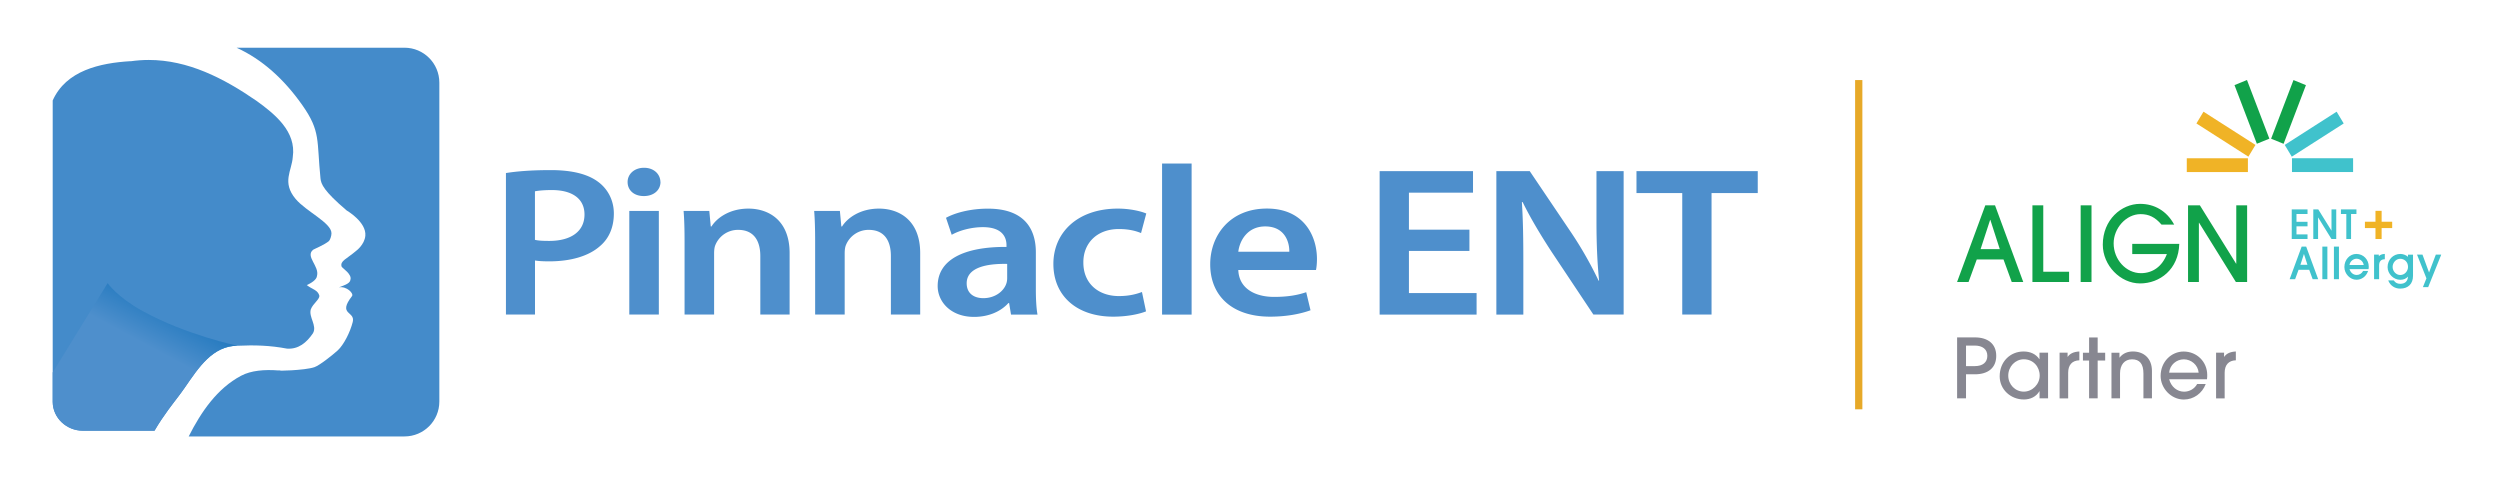<svg xmlns="http://www.w3.org/2000/svg" id="Layer_1" data-name="Layer 1" viewBox="0 0 516.17 99.98"><defs><clipPath id="clippath"><path d="M26.95 12.63c-6.31.38-13.31 1.92-16.07 8.12V82.99c.03 3.32 2.88 5.94 6.2 5.94H31.9c1.83-3.16 4.1-5.97 4.86-6.98.3-.4.73-.96 1.38-1.89 2.88-4.18 5.75-8.62 10.88-8.67 3.57-.17 6.73-.07 10.24.59 2.36.16 4.04-1.23 5.36-3.18.9-1.58-.95-3.35-.44-4.96.48-1.19 1.72-1.93 1.77-2.74-.31-1.26-1.49-1.34-2.61-2.24.81-.35 2.05-1.08 2.11-1.9.54-2.01-2.47-4.01-.81-5.39.13-.11 2.45-1.06 3.29-1.82.21-.19.52-1.04.51-1.6-.03-2.17-5.22-4.47-7.41-7.08-2.88-3.45-.78-5.8-.58-8.65.77-5.28-3.72-8.87-7.49-11.6-6.87-4.74-14.17-8.43-22.23-8.44-1.24 0-2.5.09-3.77.27" class="cls-3"/></clipPath><clipPath id="clippath-1"><path d="M10.88 76.94v6.04c.03 3.32 2.88 5.94 6.2 5.94H31.9c1.82-3.16 4.1-5.96 4.85-6.98.3-.4.73-.96 1.38-1.89 2.88-4.18 5.75-8.62 10.88-8.67 0 0-10.55-2.19-19.6-7.17-5.21-2.87-7.19-5.75-7.19-5.75L10.86 76.94Z" class="cls-3"/></clipPath><clipPath id="clippath-2"><path d="M566.02 13.32c-6.31.38-13.31 1.92-16.07 8.12V83.68c.03 3.32 2.88 5.94 6.2 5.94h14.82c1.83-3.16 4.1-5.97 4.86-6.98.3-.4.73-.96 1.38-1.89 2.88-4.18 5.75-8.62 10.88-8.67 3.57-.17 6.73-.07 10.24.59 2.36.16 4.04-1.23 5.36-3.18.9-1.58-.95-3.35-.44-4.96.48-1.19 1.72-1.93 1.77-2.74-.31-1.26-1.49-1.34-2.61-2.24.81-.35 2.05-1.08 2.11-1.9.54-2.01-2.47-4.01-.81-5.39.13-.11 2.45-1.06 3.29-1.82.21-.19.52-1.04.51-1.6-.03-2.17-5.22-4.47-7.41-7.08-2.88-3.45-.78-5.8-.58-8.65.77-5.28-3.72-8.87-7.49-11.6-6.87-4.74-14.17-8.43-22.23-8.44-1.24 0-2.5.09-3.77.27" class="cls-3"/></clipPath><linearGradient id="linear-gradient" x1="-106.28" x2="-104.27" y1="743.01" y2="743.01" gradientTransform="matrix(11.06 0 0 -11.06 1199.65 8292.52)" gradientUnits="userSpaceOnUse"><stop offset="0" stop-color="#4e8fcc"/><stop offset=".36" stop-color="#4e8fcc"/><stop offset=".86" stop-color="#1b75bc"/><stop offset="1" stop-color="#1b75bc"/></linearGradient><style>.cls-2,.cls-3,.cls-4,.cls-5,.cls-6,.cls-7,.cls-8{stroke-width:0}.cls-2{fill:#11a24a}.cls-3{fill:none}.cls-4{fill:#4e8fcc}.cls-5{fill:#878791}.cls-6{fill:#448bca}.cls-7{fill:#40c2cc}.cls-8{fill:#f0b326}</style></defs><path d="M104.45 35.73c2.16-.35 5.17-.61 9.25-.61 4.43 0 7.67.83 9.79 2.42 1.97 1.45 3.25 3.78 3.25 6.54 0 2.81-.98 5.14-2.85 6.72-2.41 2.15-6.2 3.16-10.48 3.16-1.13 0-2.16-.04-2.95-.18v11.16h-6V35.73Zm6 13.79c.74.18 1.72.22 2.95.22 4.52 0 7.28-1.98 7.28-5.45 0-3.29-2.56-5.05-6.74-5.05-1.67 0-2.85.13-3.49.26v10.01ZM136.37 37.58c0 1.62-1.33 2.9-3.44 2.9s-3.35-1.27-3.35-2.9 1.38-2.94 3.39-2.94 3.35 1.27 3.39 2.94Zm-6.44 27.36V43.55h6.1v21.39h-6.1ZM141.34 49.92c0-2.46-.05-4.52-.2-6.37h5.31l.3 3.21h.15c1.03-1.67 3.64-3.69 7.62-3.69 4.18 0 8.51 2.42 8.51 9.18v12.69h-6.05V52.86c0-3.07-1.28-5.4-4.57-5.4a5.03 5.03 0 0 0-4.72 3.16c-.2.48-.25 1.14-.25 1.76v12.56h-6.1V49.92ZM168.3 49.92c0-2.46-.05-4.52-.2-6.37h5.31l.3 3.21h.15c1.03-1.67 3.64-3.69 7.62-3.69 4.18 0 8.51 2.42 8.51 9.18v12.69h-6.05V52.86c0-3.07-1.28-5.4-4.57-5.4a5.03 5.03 0 0 0-4.72 3.16c-.2.48-.25 1.14-.25 1.76v12.56h-6.1V49.92ZM208.74 64.94l-.39-2.37h-.15c-1.48 1.67-3.98 2.86-7.08 2.86-4.82 0-7.52-3.12-7.52-6.37 0-5.4 5.36-8.13 14.21-8.08v-.35c0-1.41-.64-3.73-4.87-3.73-2.36 0-4.82.66-6.44 1.58l-1.18-3.51c1.77-.97 4.87-1.89 8.66-1.89 7.67 0 9.89 4.35 9.89 9v7.73c0 1.93.1 3.82.34 5.14h-5.46Zm-.79-10.45c-4.28-.09-8.36.75-8.36 4 0 2.11 1.52 3.07 3.44 3.07 2.41 0 4.18-1.41 4.72-2.94.15-.4.2-.83.2-1.19v-2.94ZM236.63 64.28c-1.28.53-3.79 1.1-6.79 1.1-7.48 0-12.35-4.26-12.35-10.89 0-6.41 4.92-11.42 13.33-11.42 2.21 0 4.48.44 5.85 1.01l-1.08 4.04c-.98-.4-2.41-.83-4.58-.83-4.62 0-7.38 3.03-7.33 6.94 0 4.39 3.2 6.9 7.33 6.9 2.12 0 3.59-.4 4.77-.84l.84 4ZM239.93 33.76h6.1v31.19h-6.1V33.76ZM255.67 55.76c.15 3.87 3.54 5.54 7.38 5.54 2.8 0 4.82-.35 6.64-.97l.89 3.73c-2.07.75-4.92 1.32-8.36 1.32-7.77 0-12.35-4.26-12.35-10.81 0-5.93 4.03-11.51 11.71-11.51s10.33 5.71 10.33 10.41c0 1.01-.1 1.8-.2 2.28h-16.04Zm10.53-3.78c.05-1.98-.93-5.23-4.97-5.23-3.74 0-5.31 3.03-5.56 5.23h10.53ZM303.39 51.81H290.9v8.7h13.97v4.44h-20.02V35.34h19.28v4.44H290.9v7.64h12.49v4.39ZM308.95 64.94V35.33h6.89l8.56 12.69c2.21 3.29 4.13 6.72 5.66 9.93h.1c-.39-3.95-.54-7.78-.54-12.3V35.33h5.61v29.61h-6.25l-8.66-13c-2.12-3.25-4.33-6.9-5.95-10.23l-.15.04c.25 3.82.3 7.73.3 12.61v10.59h-5.56ZM347.32 39.86h-9.44v-4.52h25.04v4.52h-9.54v25.08h-6.05V39.86Z" class="cls-4"/><path d="M83.52 9.85H48.84c5.32 2.43 9.79 6.48 13.58 11.86 3.83 5.44 2.95 7.23 3.75 15.13.12 1.16.64 2.56 5.4 6.61 0 0 4.12 2.38 3.86 5.23-.17 1.87-1.92 3.13-1.92 3.13-1.95 1.67-3.34 2.06-2.98 3.23.09.3 2.27 1.59 1.8 2.78-.06.82-1.81 1.25-2.35 1.51 1.6-.3 3.11 1.28 2.7 1.8-3.07 3.97.73 3.05.15 5.35-.54 2.13-1.87 4.75-3.13 5.89-1.08.97-3.67 3.04-4.76 3.43-2.02.71-8.25.81-6.99.68h-.52c-2.78-.21-5.6 0-7.65 1.1-4.93 2.61-8.25 7.44-10.82 12.53h44.55c3.98 0 7.2-3.22 7.2-7.2V17.06c0-3.99-3.23-7.21-7.2-7.21" class="cls-6"/><path d="M82.04 58.8c0 30.7-24.89 55.59-55.59 55.59s-55.6-24.89-55.6-55.59S-4.26 3.2 26.45 3.2s55.59 24.89 55.59 55.59" class="cls-6" style="clip-path:url(#clippath)"/><g style="clip-path:url(#clippath-1)"><path d="M7.5 49.67h44.91V97.7H7.5z" style="stroke-width:0;fill:url(#linear-gradient)" transform="rotate(-61.7 29.947 73.687)"/></g><path d="M476.43 48.4h-2.28v-1.67h2.28v-.94h-2.28v-1.61h2.28v-.94h-3.26v6.11h3.26v-.95zM482.36 43.24h-.98v4.39l-2.71-4.36-.02-.03h-1.03v6.11h.99v-4.47l2.74 4.43.03.04h.98v-6.11zM484.44 49.35h.98v-5.17h1.11v-.94h-3.2v.94h1.11v5.17z" class="cls-7"/><path d="M490.46 49.35h1.27v-2.26h2.18v-1.31h-2.18v-2.25h-1.27v2.25h-2.18v1.31h2.18v2.26z" class="cls-8"/><path d="M476.15 50.91h-.93l-2.48 6.73h1.13l.71-1.94h2.2l.71 1.94h1.14l-2.46-6.68-.02-.05Zm-1.19 3.77.73-2.25.72 2.25h-1.45ZM479.49 50.91h1.04v6.73h-1.04zM481.88 50.91h1.04v6.73h-1.04zM486.52 52.43c-1.39 0-2.48 1.19-2.48 2.71 0 1.39 1.17 2.62 2.5 2.62 1.05 0 1.98-.67 2.36-1.72l.04-.1h-1.04l-.02.04c-.26.49-.76.79-1.3.79-.69 0-1.26-.47-1.48-1.2h3.93v-.06c.04-.17.04-.32.04-.47 0-1.46-1.12-2.61-2.55-2.61Zm-1.43 2.29c.11-.8.83-1.3 1.46-1.3.74 0 1.38.56 1.48 1.3h-2.93ZM491.15 52.9v-.33h-.98v5.07h1.04V54.8c0-.81.38-1.25 1.11-1.27h.07v-1.1h-.07c-.53.03-.91.19-1.16.47ZM497.18 53.03c-.4-.37-1-.6-1.59-.6-1.48 0-2.63 1.19-2.63 2.71 0 1.4 1.23 2.63 2.62 2.63.66 0 1.21-.23 1.59-.66-.06.97-.61 1.49-1.6 1.49-.58 0-1-.22-1.32-.68l-.02-.03h-1.14l.04.1c.42 1 1.33 1.6 2.43 1.6 1.66 0 2.65-.99 2.65-2.66v-4.35h-1.04v.47Zm-1.6 3.75c-.86 0-1.58-.77-1.58-1.67s.72-1.68 1.57-1.68c.8 0 1.61.58 1.61 1.68 0 .81-.64 1.67-1.6 1.67ZM502.92 52.57l-1.4 3.69-1.34-3.65-.02-.04h-1.12l1.94 4.9-.73 1.82h1.09l2.66-6.62.03-.1h-1.11z" class="cls-7"/><path d="m415.36 58.23-1.7-4.66h-5.52l-1.7 4.66h-2.37l5.83-15.83h2.01l5.83 15.83h-2.39Zm-4.42-12.84h-.04l-1.97 6.05h3.96l-1.95-6.05ZM419.63 58.23V42.4h2.24v13.71h5.33v2.12h-7.58ZM429.59 58.23V42.4h2.24v15.83h-2.24ZM440.24 52.47v-2.12h9.71c-.15 5.26-4.01 8.17-8.09 8.17s-7.7-3.72-7.7-8c0-5.13 3.82-8.43 7.7-8.43 2.95 0 5.48 1.43 7.04 4.28h-2.62c-1.31-1.54-2.62-2.16-4.32-2.16-2.99 0-5.56 2.91-5.56 6.03 0 3.34 2.55 6.16 5.64 6.16 2.43 0 4.38-1.39 5.35-3.94h-7.16ZM461.64 58.23l-7.6-12.24H454v12.24h-2.24V42.4h2.45l7.47 12.04h.04V42.4h2.24v15.83h-2.32Z" class="cls-2"/><path d="M451.5 32.67h12.62v2.85H451.5z" class="cls-8"/><path d="m482.44 23.06-10.72 6.86 1.46 2.43 10.72-6.86-1.46-2.43z" class="cls-7"/><path d="m473.53 16.53-4.62 12.11 2.58 1.05 4.61-12.11-2.57-1.05zM463.93 16.52l4.62 12.11-2.58 1.05-4.62-12.11 2.58-1.05z" class="cls-2"/><path d="m454.95 23.06 10.73 6.86-1.46 2.43-10.73-6.86 1.46-2.43z" class="cls-8"/><path d="M473.22 32.67h12.62v2.85h-12.62z" class="cls-7"/><path d="M383.77 16.53v67.98" style="stroke:#e7a928;stroke-miterlimit:10;stroke-width:1.5px;fill:none"/><path d="M404.08 82.24V69.66h3.66c2.7 0 4.42 1.34 4.42 3.81s-1.68 3.81-4.4 3.81h-1.84v4.96h-1.84Zm3.66-6.65c1.61 0 2.58-.76 2.58-2.12s-1-2.12-2.6-2.12h-1.8v4.25h1.82ZM421.1 82.24v-1.46h-.03c-.66 1.12-1.85 1.7-3.2 1.7-2.75 0-5-2.07-5-4.79 0-3.01 2.16-5.12 4.93-5.12 1.38 0 2.53.51 3.26 1.58h.03v-1.33h1.77v9.42h-1.77Zm.03-4.69c0-1.84-1.33-3.37-3.28-3.37-1.77 0-3.21 1.51-3.21 3.37s1.44 3.31 3.21 3.31 3.28-1.53 3.28-3.31ZM425.24 82.24v-9.42h1.65v.85h.03c.43-.63 1.16-1.04 2.4-1.1v1.82c-1.53.05-2.31.99-2.31 2.57v5.29h-1.77ZM431.33 82.24v-7.8h-1.27v-1.61h1.27v-3.16h1.77v3.16h1.55v1.61h-1.55v7.8h-1.77ZM442.55 82.24v-5.13c0-1.99-.78-2.92-2.35-2.92s-2.48 1.14-2.48 2.91v5.15h-1.77v-9.42h1.65v1h.03c.7-.9 1.67-1.26 2.75-1.26 2.26 0 3.93 1.43 3.93 4.03v5.64h-1.77ZM447.86 78.3c.41 1.56 1.65 2.57 3.09 2.57 1.1 0 2.14-.58 2.69-1.58h1.77c-.73 1.94-2.5 3.2-4.52 3.2-2.65 0-4.79-2.35-4.79-4.86 0-2.97 2.24-5.05 4.74-5.05 2.77 0 4.88 2.14 4.88 4.84 0 .29 0 .56-.05.88h-7.8Zm6.09-1.36c-.14-1.6-1.55-2.75-3.06-2.75s-2.89 1.14-3.03 2.75h6.09ZM457.55 82.24v-9.42h1.65v.85h.03c.43-.63 1.16-1.04 2.4-1.1v1.82c-1.53.05-2.31.99-2.31 2.57v5.29h-1.77Z" class="cls-5"/><path d="M621.11 59.49c0 30.7-24.89 55.59-55.59 55.59s-55.6-24.89-55.6-55.59S534.81 3.9 565.52 3.9s55.59 24.89 55.59 55.59" class="cls-6" style="clip-path:url(#clippath-2)"/></svg>